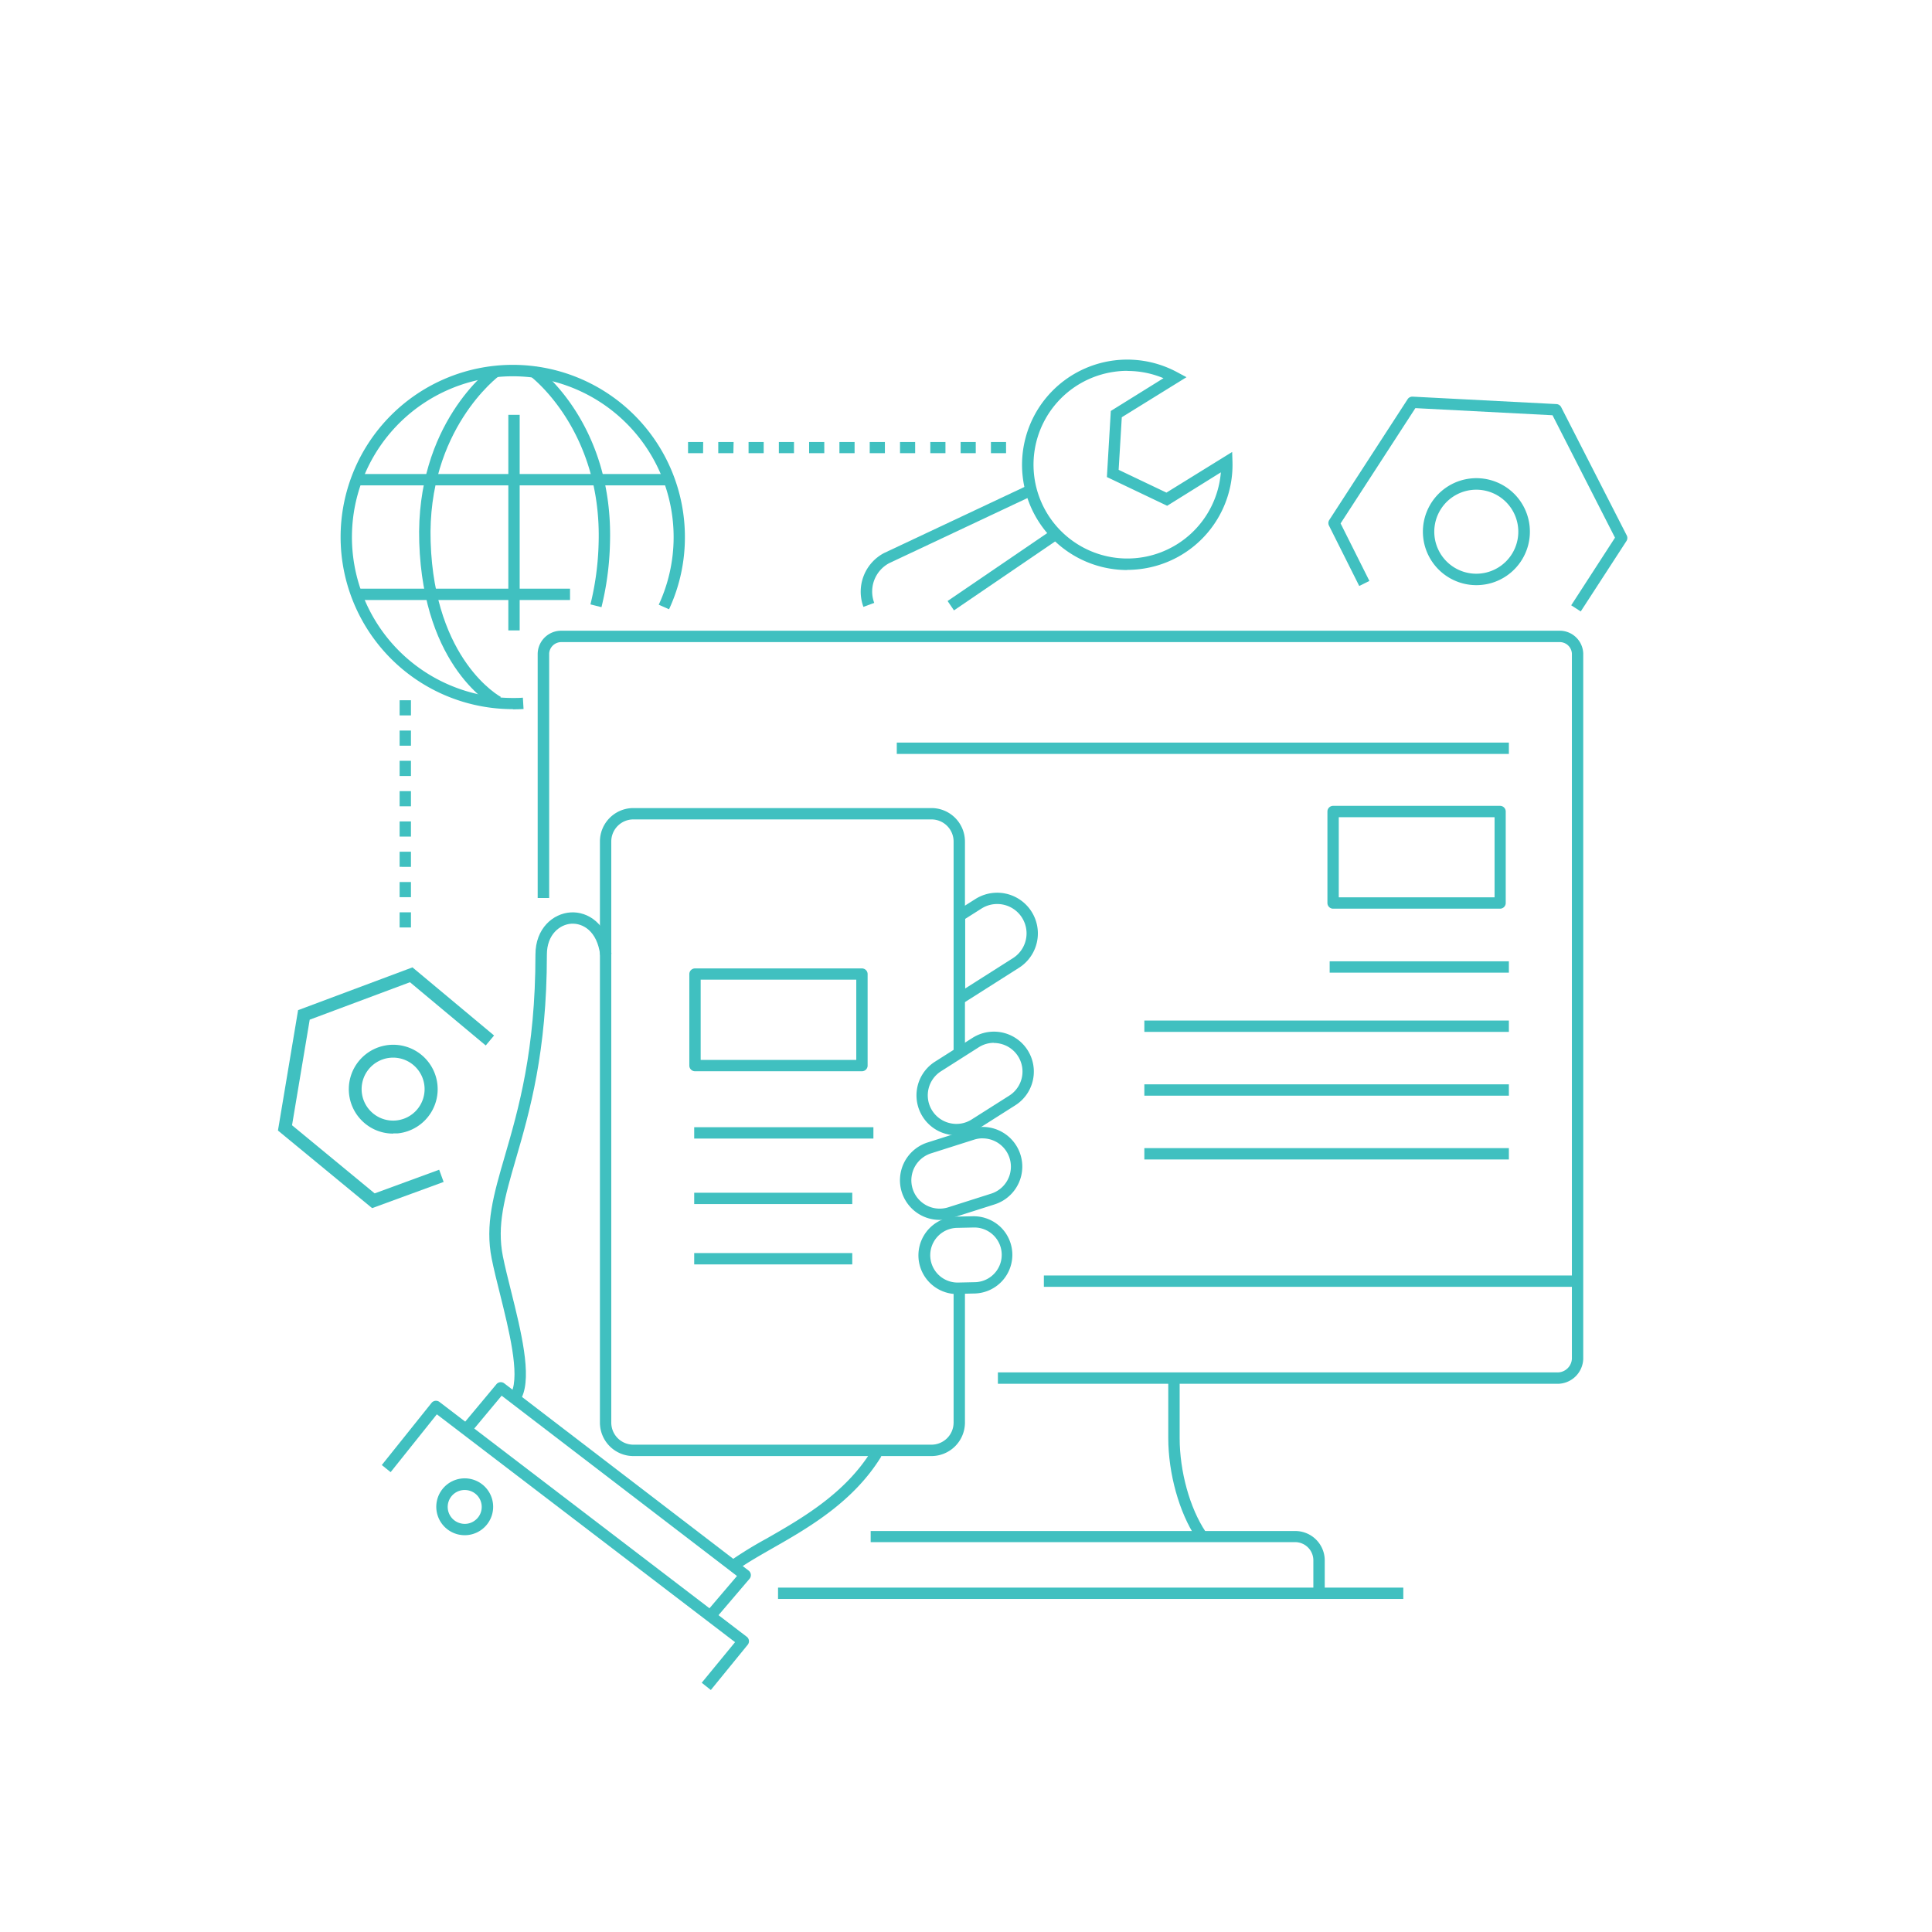 <svg id="Layer_1" data-name="Layer 1" xmlns="http://www.w3.org/2000/svg" viewBox="0 0 424 424"><defs><style>.cls-1{fill:#40c0c0;}</style></defs><rect class="cls-1" x="111.56" y="91.04" width="2.49" height="47.31"/><path class="cls-1" d="M108.76,155.2c-.65-.34-15.85-8.5-16.75-36.15C91.17,93,107.44,81,108.13,80.46l1.46,2c-.16.11-15.89,11.83-15.08,36.48.84,26.09,15.25,33.94,15.4,34Z"/><path class="cls-1" d="M132,133.25l-2.42-.61a62.28,62.28,0,0,0,1.79-13.28c.8-25-14.93-36.76-15.09-36.88l1.47-2c.69.5,17,12.69,16.11,39A64.52,64.52,0,0,1,132,133.25"/><rect class="cls-1" x="78.85" y="129.19" width="46.25" height="2.49"/><rect class="cls-1" x="78.63" y="104.03" width="68.42" height="2.49"/><path class="cls-1" d="M112.53,155.63a37.78,37.78,0,1,1,37.78-37.78,37.43,37.43,0,0,1-3.48,15.86l-2.26-1a35.3,35.3,0,1,0-32,20.47c.72,0,1.45,0,2.18-.07l.15,2.49c-.78.05-1.56.07-2.33.07"/><rect class="cls-1" x="206.28" y="123.98" width="27.39" height="2.49" transform="translate(-32.32 145.64) rotate(-34.28)"/><path class="cls-1" d="M189.49,133.19A9.59,9.59,0,0,1,194,121.38l31.41-14.79,1.06,2.25-31.36,14.77a7.06,7.06,0,0,0-3.25,8.7Z"/><path class="cls-1" d="M247.45,81.38a20.21,20.21,0,0,0-2.9.21,20.59,20.59,0,1,0,23.38,22.07L256.15,111l-13.23-6.31.86-14.5L255.34,83a20.4,20.4,0,0,0-7.89-1.59m-.11,43.69a23.09,23.09,0,1,1,11.18-43.32l1.87,1-14.2,8.79-.69,11.54,10.49,5,14.42-8.92.07,2.16a23.05,23.05,0,0,1-19.89,23.49,23.68,23.68,0,0,1-3.25.23"/><path class="cls-1" d="M346.91,134.19l-2.09-1.35L354.43,118,340.72,91.13l-30.1-1.56-16.41,25.3,6.32,12.62-2.23,1.11-6.64-13.25a1.25,1.25,0,0,1,.07-1.24l17.19-26.5a1.23,1.23,0,0,1,1.11-.56l31.54,1.63a1.24,1.24,0,0,1,1.05.68L357,117.49a1.24,1.24,0,0,1-.06,1.25Z"/><path class="cls-1" d="M324,107.47a9.22,9.22,0,1,0,5,1.48,9.23,9.23,0,0,0-5-1.48m0,20.95a11.74,11.74,0,1,1,2.47-.26,12.19,12.19,0,0,1-2.47.26"/><path class="cls-1" d="M290.73,348.57h-2.5v-6.13a4,4,0,0,0-4-4H191.08V336h93.19a6.46,6.46,0,0,1,6.46,6.45Z"/><path class="cls-1" d="M262.49,337.5c-3.7-5.54-6.1-14.14-6.1-21.92v-12h2.5v12c0,7.32,2.22,15.38,5.67,20.54Z"/><path class="cls-1" d="M341.66,303.69H219v-2.5H341.66a3.16,3.16,0,0,0,3.31-3V143.42a2.67,2.67,0,0,0-2.81-2.5H123.32a2.67,2.67,0,0,0-2.8,2.5v53.66H118V143.42a5.16,5.16,0,0,1,5.29-5H342.16a5.17,5.17,0,0,1,5.3,5v154.8a5.65,5.65,0,0,1-5.8,5.47"/><rect class="cls-1" x="229.09" y="279.92" width="116.77" height="2.49"/><rect class="cls-1" x="170.75" y="348.42" width="137.22" height="2.49"/><path class="cls-1" d="M204.46,319.55H139a7.35,7.35,0,0,1-7.34-7.35V184.68a7.34,7.34,0,0,1,7.34-7.34h65.42a7.35,7.35,0,0,1,7.35,7.34v46.2h-2.49v-46.2a4.86,4.86,0,0,0-4.86-4.85H139a4.85,4.85,0,0,0-4.85,4.85V312.2a4.85,4.85,0,0,0,4.85,4.85h65.42a4.86,4.86,0,0,0,4.86-4.85V283.84h2.49V312.2a7.36,7.36,0,0,1-7.35,7.35"/><path class="cls-1" d="M161.91,344.42l-1.46-2a88.53,88.53,0,0,1,7.72-4.73c7.73-4.42,17.34-9.91,23.13-19.37l2.12,1.3c-6.12,10-16,15.68-24,20.23-2.81,1.61-5.46,3.12-7.5,4.59"/><path class="cls-1" d="M114.5,306.66l-2.26-1.06c1.88-4-.56-13.79-2.52-21.66-.7-2.78-1.35-5.41-1.81-7.7-1.5-7.47.43-14.12,2.88-22.53,3-10.32,6.72-23.15,6.72-44.22,0-5.76,3.87-9,7.69-9.25s8.15,2.47,9,9.09l-2.47.31c-.67-5.36-3.85-7.07-6.35-6.92s-5.36,2.35-5.36,6.77c0,21.42-3.78,34.45-6.82,44.91-2.44,8.41-4.2,14.48-2.83,21.35.45,2.23,1.1,4.83,1.79,7.59,2.16,8.68,4.62,18.51,2.36,23.32"/><path class="cls-1" d="M218.1,228.86a6.21,6.21,0,0,0-3.34,1l-8.24,5.24a6.26,6.26,0,0,0,2,11.4,6.21,6.21,0,0,0,4.72-.82l8.25-5.23a6.26,6.26,0,0,0-2-11.4,6,6,0,0,0-1.39-.16m-8.2,20.26A8.76,8.76,0,0,1,205.19,233l8.24-5.23a8.76,8.76,0,0,1,9.39,14.8l-8.24,5.23a8.73,8.73,0,0,1-4.68,1.36"/><path class="cls-1" d="M215.64,249.82a6.06,6.06,0,0,0-1.86.29l-9.43,3a6.21,6.21,0,0,0,3.74,11.85l9.43-3a6.21,6.21,0,0,0-1.88-12.13m-9.41,17.89a8.7,8.7,0,0,1-2.63-17l9.43-3a8.7,8.7,0,1,1,5.24,16.6l-9.43,3a8.66,8.66,0,0,1-2.61.4"/><path class="cls-1" d="M213.77,269.39h-.13l-3.62.08a6,6,0,1,0,.27,12l3.62-.08a6,6,0,0,0-.14-12M210.15,284a8.49,8.49,0,0,1-.18-17l3.61-.08a8.58,8.58,0,0,1,6,2.36A8.49,8.49,0,0,1,214,283.87l-3.62.08h-.19"/><path class="cls-1" d="M211.81,201.67v15.27l10.49-6.66a6.44,6.44,0,0,0-6.91-10.88Zm-1.25,18.78a1.3,1.3,0,0,1-.6-.15,1.24,1.24,0,0,1-.64-1.1V201a1.25,1.25,0,0,1,.57-1.06l4.16-2.63a8.93,8.93,0,1,1,9.58,15.08l-12.4,7.88a1.21,1.21,0,0,1-.67.19"/><path class="cls-1" d="M102,327a3.71,3.71,0,0,0-.89,7.32,3.65,3.65,0,0,0,2.81-.43A3.71,3.71,0,0,0,102,327m0,9.92a6.41,6.41,0,0,1-1.5-.18,6.24,6.24,0,1,1,1.5.18"/><path class="cls-1" d="M156.13,356.29l-1.89-1.62,7.5-8.8L110.09,306.3l-7.46,8.95-1.92-1.59,8.23-9.87a1.25,1.25,0,0,1,1.72-.2l53.64,41.1a1.25,1.25,0,0,1,.19,1.8Z"/><path class="cls-1" d="M156,370.89,154,369.3l7.32-8.91-65.45-50L85.73,323.08l-1.94-1.56,10.92-13.64a1.25,1.25,0,0,1,1.73-.21l67.44,51.53a1.24,1.24,0,0,1,.2,1.78Z"/><path class="cls-1" d="M153.77,232.61h34.15V215H153.77Zm35.39,2.49H152.53a1.25,1.25,0,0,1-1.25-1.25V213.78a1.25,1.25,0,0,1,1.25-1.25h36.63a1.25,1.25,0,0,1,1.25,1.25v20.07a1.25,1.25,0,0,1-1.25,1.25"/><rect class="cls-1" x="152.35" y="247.38" width="39.33" height="2.49"/><rect class="cls-1" x="152.35" y="261.76" width="34.69" height="2.49"/><rect class="cls-1" x="152.35" y="275" width="34.69" height="2.49"/><path class="cls-1" d="M154.3,99.45H151V97h3.32Zm6.65,0h-3.32V97H161Zm6.65,0h-3.32V97h3.32Zm6.65,0h-3.32V97h3.32Zm6.65,0h-3.33V97h3.33Zm6.65,0h-3.33V97h3.33Zm6.65,0h-3.33V97h3.33Zm6.64,0h-3.32V97h3.32Zm6.65,0h-3.32V97h3.32Zm6.65,0h-3.32V97h3.32Zm6.65,0h-3.32V97h3.32Z"/><path class="cls-1" d="M90.19,157H87.7v-3.32h2.49Zm0,6.65H87.7v-3.32h2.49Zm0,6.65H87.7v-3.33h2.49Zm0,6.65H87.7v-3.33h2.49Zm0,6.65H87.7v-3.33h2.49Zm0,6.64H87.7v-3.32h2.49Zm0,6.65H87.7v-3.32h2.49Zm0,6.65H87.7v-3.32h2.49Z"/><rect class="cls-1" x="196.81" y="162.97" width="134.33" height="2.49"/><rect class="cls-1" x="251.14" y="223.97" width="80" height="2.49"/><rect class="cls-1" x="251.14" y="237.97" width="80" height="2.49"/><rect class="cls-1" x="251.14" y="251.97" width="80" height="2.49"/><rect class="cls-1" x="291.81" y="210.97" width="39.33" height="2.49"/><path class="cls-1" d="M293.81,196.93H328V179.35H293.81Zm35.39,2.49H292.57a1.25,1.25,0,0,1-1.25-1.25V178.1a1.25,1.25,0,0,1,1.25-1.25H329.2a1.25,1.25,0,0,1,1.25,1.25v20.07a1.25,1.25,0,0,1-1.25,1.25"/><polygon class="cls-1" points="81.67 265.14 61 248.11 65.42 221.69 90.52 212.3 108.43 227.25 106.6 229.44 89.97 215.56 67.97 223.78 64.09 246.95 82.22 261.9 96.38 256.71 97.36 259.39 81.67 265.14"/><path class="cls-1" d="M86.28,232.11a6.91,6.91,0,1,0,4.39,1.58,6.93,6.93,0,0,0-4.39-1.58m0,16.67a9.64,9.64,0,0,1-6.19-2.23,9.75,9.75,0,1,1,7.14,2.19c-.32,0-.64,0-.95,0"/></svg>